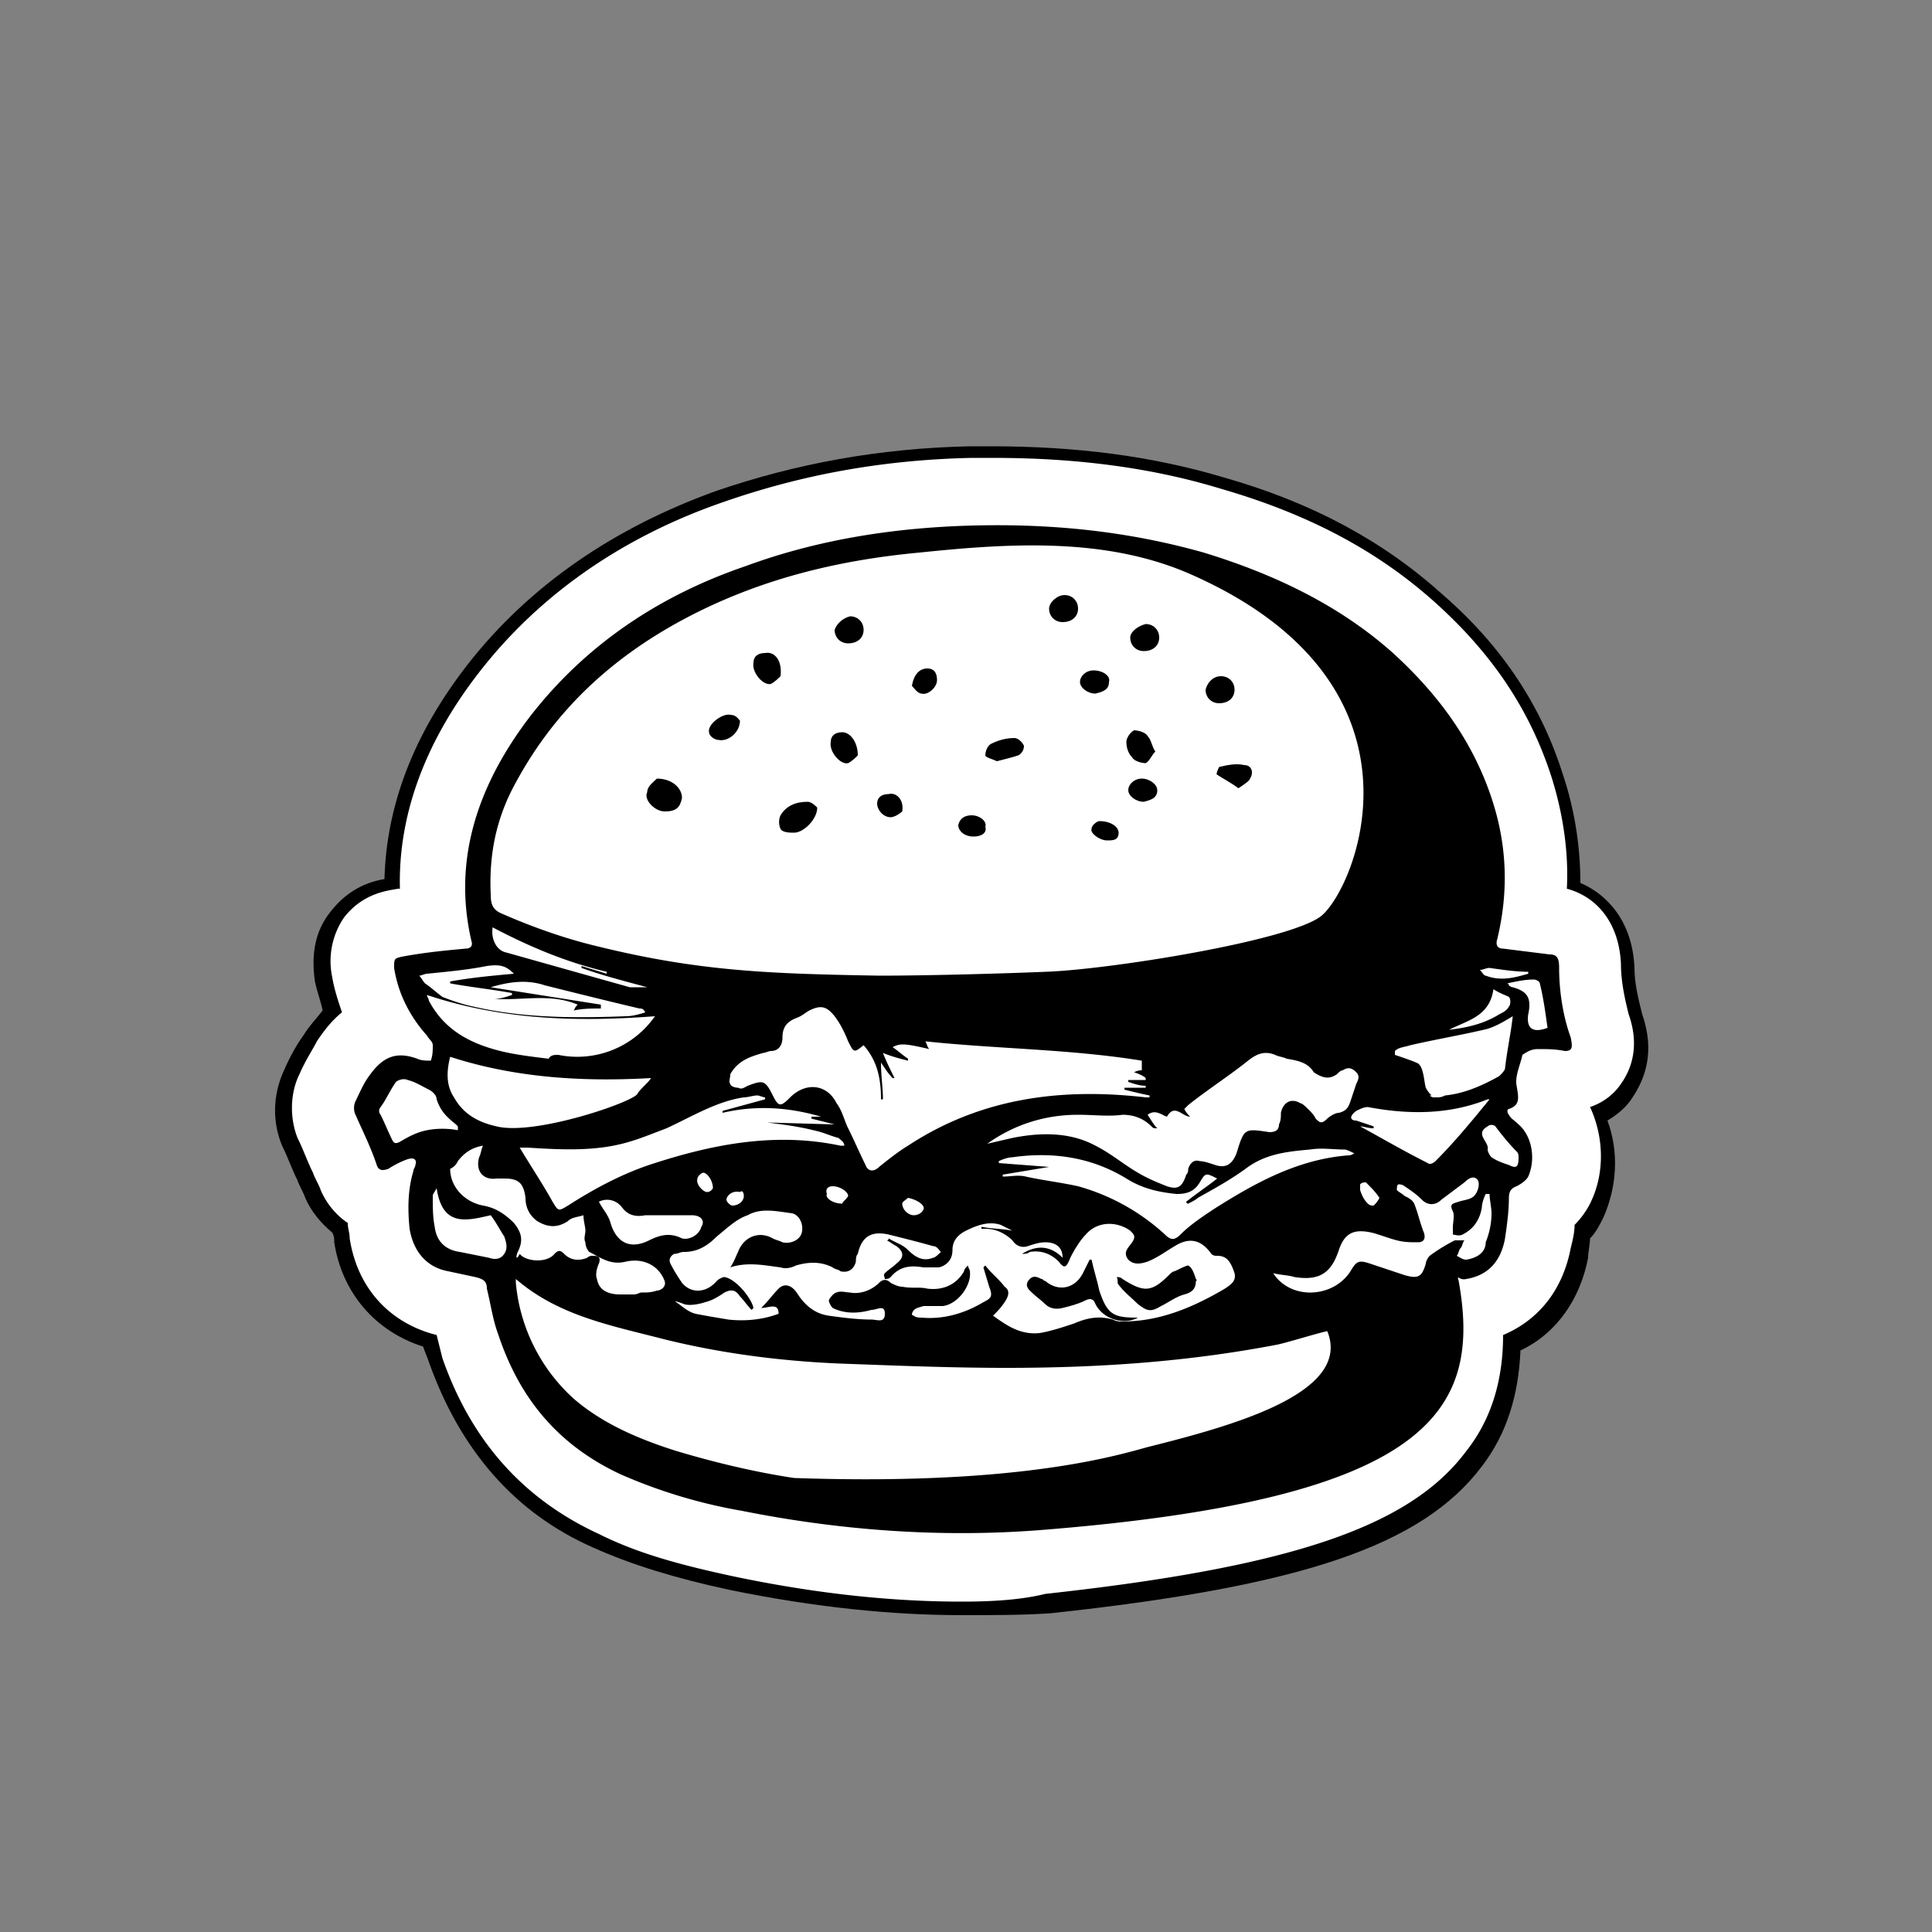 <svg xmlns="http://www.w3.org/2000/svg" viewBox="0 0 100 100" xml:space="preserve"><rect x="0" y="0" width="100" height="100" fill="#808080" stroke="none"/><path d="M49.8 83.6c-3.6 0-7.6-.4-12-1.3-2.8-.6-5.1-1.3-7.1-2.2-4.1-1.8-6.9-5.1-8.5-9.6-.1-.3-.2-.5-.3-.8-2.5-.8-4.2-2.8-4.6-5.4 0-.2 0-.3-.1-.5-.6-.5-1.1-1.1-1.4-1.8-.1-.3-.3-.6-.4-.9-.3-.6-.5-1.2-.8-1.8-.5-1.2-.5-2.6.1-3.9.3-.7.7-1.4 1-1.8.3-.5.7-.9 1-1.3-.1-.5-.3-1-.4-1.5-.2-1.4 0-2.6.8-3.6.7-.9 1.6-1.5 2.8-1.7.1-3.8 1.5-7.5 4.3-11.1 3.2-4.1 7.6-7.1 12.9-9 4.1-1.4 8.4-2.2 13.1-2.3h1.1c4.4 0 8.3.5 12 1.6 4.6 1.3 8.3 3.3 11.4 6.1 3.1 2.7 5.1 5.8 6.2 9.3.6 1.8.9 3.7.9 5.6 1.4.6 2.7 2 2.8 4.4 0 .8.2 1.6.4 2.4.7 2 .1 3.4-.5 4.3-.3.5-.8.9-1.3 1.2.6 1.6.5 3.4-.2 5-.2.4-.4.8-.7 1.1 0 .3-.1.7-.1 1-.4 2.1-1.6 3.9-3.5 4.8-.1 2.3-.7 4.3-2 6-3.1 4.1-9.3 6.2-22.3 7.6-1.4.1-3 .1-4.6.1"/><path d="M49.8 82.9c-3.6 0-7.5-.4-11.8-1.3-2.8-.6-5-1.2-7-2.2-3.9-1.8-6.6-4.8-8.1-9.1l-.3-1.2c-2.4-.6-4.1-2.4-4.5-5 0-.3-.1-.5-.1-.8-.6-.4-1.1-1-1.4-1.7-.1-.3-.3-.6-.4-.9-.3-.6-.5-1.2-.8-1.8-.4-1-.4-2.3.1-3.3.3-.7.7-1.3.9-1.7.4-.6.8-1.1 1.3-1.5-.2-.6-.4-1.2-.5-1.8a4 4 0 0 1 .6-3.1c1-1.3 2.3-1.4 2.8-1.5h.1c-.1-3.8 1.3-7.6 4.1-11.2 3.1-4 7.4-7 12.6-8.8 4-1.4 8.2-2.2 12.9-2.3h1.1c4.3 0 8.2.5 11.8 1.6 4.5 1.3 8.1 3.2 11.1 5.9s4.9 5.6 6 9c.6 1.9.9 3.9.8 5.8 1.5.4 2.7 1.7 2.8 3.9 0 .9.2 1.8.4 2.6.6 1.7.1 2.9-.4 3.6-.4.6-1 1-1.6 1.2.7 1.5.8 3.4 0 5-.2.4-.5.8-.8 1.1 0 .4-.1.8-.2 1.2-.4 2.1-1.6 3.7-3.5 4.5 0 1.9-.4 4.1-1.9 6-2.9 3.9-9 6-21.8 7.4-1.2.3-2.7.4-4.3.4" fill="#fff"/><path d="M79.6 54.3c.5 0 .9 0 1.4.1.4 0 .4-.2.3-.7-.4-1.1-.6-2.4-.6-3.6 0-.5-.1-.7-.5-.7l-2.4-.3c-.3 0-.4-.2-.3-.5.6-2.5.5-4.9-.3-7.3-1-3-2.8-5.4-5.1-7.5-2.8-2.5-6.2-4.1-9.8-5.2-3.9-1.1-7.8-1.5-11.9-1.4-4 .1-8 .7-11.8 2.1-4.4 1.5-8.2 4-11.1 7.7-2.7 3.5-4.1 7.4-3.1 11.7.1.3-.1.4-.3.4-1.1.1-2.1.2-3.2.4-.5.1-.5.1-.5.6.2 1.3.8 2.5 1.7 3.5.1.2.3.3.3.5 0 .3 0 .5-.1.8-.2 0-.5 0-.7-.1-1.1-.4-1.8-.1-2.5.9-.3.4-.5.9-.7 1.3-.1.2-.1.5 0 .7.4.9.8 1.7 1.1 2.6.1.3.3.3.6.2.3-.2.7-.4 1-.5s.5 0 .4.3c0 .1-.1.2-.1.3-.3 1-.3 2-.2 3 .2 1.2.9 2 2 2.2l1.4.3c.4.1.6.2.6.6.2.8.3 1.6.6 2.4 1.1 3.3 3.1 5.7 6.3 7.2a27 27 0 0 0 6.3 1.9c5 1 10.2 1.4 15.4 1 20.3-1.6 22.9-6.2 21.7-12.9-.1-.4 0 0 .4-.1 1.2-.2 1.8-1 2-2.1.1-.7.2-1.4.2-2.1 0-.3.1-.5.4-.6.2-.1.5-.3.6-.5.4-.9.2-2.1-.5-2.7-.2-.2-.4-.3-.5-.5-.1-.1-.1-.3 0-.3.6-.2.5-.6.4-1.2-.1-.5.2-1.1.3-1.6.3-.2.5-.3.8-.3m-2.5-4.2c.7.1 1.4.2 2 .2v.1c-.7.2-1.4.4-2.2.1-.1 0-.2-.2-.3-.3.2 0 .3-.1.5-.1m.2 1.1c.3.2.6.3.8.4.1.1.1.4 0 .5-.1.2-.3.3-.5.4-.8.5-1.7.7-2.6.8 1-.5 2.1-.7 2.3-2.1M73 54.1c1.3-.3 2.5-.5 3.8-.8.5-.1 1-.4 1.5-.7-.1.9-.3 1.8-.4 2.7 0 .1-.2.3-.3.4-.9.5-1.8.9-2.8 1-.2.1-.3.1-.5.1h-.1s-.1 0-.2-.1h.1c-.1-.1-.2-.2-.3-.4-.1-.3-.1-1.2-.5-1.3-.2-.1-1.1-.4-1.1-.4v-.2c.2-.2.5-.2.8-.3m-2.8 3.4c.2-.1.4-.2.6-.2 2.1.4 4.2.4 6.2-.4h.1c-.9 1.1-1.8 2.2-2.8 3.2-.1.1-.3.2-.4.1-1.2-.6-2.4-1.3-3.5-1.9.2 0 .4.1.7.1v-.1l-.9-.3c-.3 0-.4-.2 0-.5m1.2 4.5c-.1.2-.2.3-.3.4-.1 0-.2 0-.3-.1-.2-.2-.3-.4-.4-.7v-.3c.1-.1.2-.1.3-.1.3.3.5.5.7.8m-19.7-1.8v-.1c.2-.1.5-.2.7-.2 2.1-.3 4.1 0 5.9 1.1.8.5 1.6.7 2.6.8.5 0 .9-.1 1.2-.6s.3-.5.9-.2c-.5.4-1.1.8-1.6 1.2 0 0 0 .1.1.1.2-.1.4-.2.5-.3.9-.5 1.8-1 2.6-1.6 1-.7 2.1-.8 3.2-.9.6-.1 1.2 0 1.8 0 .1 0 .3.1.5.2-.2.1-.2.1-.3.1-2.6.2-4.8 1.4-7 2.8-.6.4-1.2.8-1.7 1.3-.3.3-.5.3-.8 0a11 11 0 0 0-4.5-2.5c-.9-.2-1.8-.3-2.7-.5-.4-.1-.8 0-1.2 0v-.1l2.4-.4zm17.5-4.6c.1-.1.2-.2.3-.2.3-.2.5-.1.7.1s.1.4 0 .6l-.3.9c-.1.3-.2.5-.6.6-.2 0-.5.2-.6.3-.3.3-.4.2-.6 0-.1-.2-.2-.3-.4-.5-.1-.1-.3-.3-.4-.3-.5-.3-.9 0-1 .5 0 .2 0 .4-.1.6 0 .3-.2.4-.5.4-1.3-.2-1.3-.2-1.7 1.1-.2.5-.5.8-1.1.6-.3-.1-.6-.2-.8-.2-.3-.1-.5.1-.6.4 0 .1 0 .2-.1.3-.2.6-.4.8-1 .6-.5-.2-1-.4-1.5-.7-.7-.4-1.4-1-2.2-1.4-1.3-.7-2.8-.7-4.3-.4l-1.3.3c1.4-1 3-1.5 4.7-1.5.8 0 1.6.1 2.3 0q.9 0 1.5.6c.1.1.1.1.3.1-.2-.2-.3-.4-.5-.7.4-.3.7 0 1 .1.4-.7.8 0 1.2 0-.1-.1-.2-.2-.3-.4l.2-.2c1-.8 2.1-1.5 3.1-2.3.5-.4.9-.5 1.4-.3.2.1.4.1.6.2.6.1 1.1.2 1.4.7.6.4.9.3 1.2.1M47 59.3c-.5.3-1 .7-1.5 1.1-.3.3-.6.2-.7-.1-.3-.6-.6-1.3-.9-1.9-.2-.4-.3-.9-.6-1.3-.5-1-1.6-1.1-2.4-.3-.5.5-.6.5-.9-.1-.4-.8-.5-.8-1.3-.5-.2.1-.3.2-.5.1-.2 0-.4-.1-.4-.2-.1-.1 0-.3 0-.5.4-.7 1-.9 1.7-1.1.1 0 .3-.1.4-.1.4 0 .6-.3.6-.7 0-.5.2-.8.7-1 .3-.1.5-.3.7-.4.6-.3.9-.2 1.3.3.3.4.5.8.7 1.3.3.6.3.6.8.2.7.8.9 1.7.9 2.8h.1c0-.6-.1-1.2-.1-1.9.2.3.4.6.6.8h.1c-.2-.4-.4-.8-.6-1.3.5.2.9.3 1.3.4v-.1c-.3-.2-.5-.4-.8-.6.4-.2.6-.2 1.9.1-.1-.1-.1-.2-.2-.4 3.8.4 7.5.4 11.2 1v.5c-.1 0-.2 0-.4.1q.45.15.6.3v.1h-.9v.1c.3.1.6.2.9.2v.1h-1.1v.1c.4.1.8.2 1.3.3v.1h-.2c-4.3-.5-8.5 0-12.3 2.5m.8 3.3c-.1.2-.3.3-.5.3-.3 0-.6-.3-.6-.6 0-.1.2-.2.3-.3.5.1.9.4.8.6m-13.9-2.4c-1.6.5-3.1 1.3-4.5 2.2-.5.3-.5.3-.8-.2-.5-.9-1.1-1.8-1.7-2.8h.4c1.6.1 3.3.2 4.9-.2.8-.2 1.5-.5 2.3-.8 1.3-.6 2.6-1.4 4-1.6.2 0 .5-.1.7-.1.1 0 .3.1.4.1v.1l-2.2.6v.1c1.7-.4 3.4-.3 5.1.2H42v.1l1.2.3-3.5-.1c.8.1 1.6.2 2.4.4.5.1.9.3 1.3.4.1.1.3.2.3.4h-.2c-3.3-.7-6.5-.1-9.6.9m4.6 1.7c0 .3-.3.5-.6.5-.1 0-.3-.2-.3-.3 0-.2.3-.5.7-.4.1-.1.2 0 .2.2m-2.7 1c.5 0 .7.3.5.6-.1.4-.6.7-1 .6-.6-.3-1.1-.2-1.7.1-1 .5-1.7.1-2-.9-.1-.4-.4-.7-.6-1.1.4-.2.9-.1 1.2.3s.7.5 1.2.4zm.3-1.9c0-.1.2-.3.3-.3.2 0 .5.4.5.8 0 0-.1.2-.3.2s-.6-.4-.5-.7m-10.4-2.7c-.9-.2-1.7-.6-2.2-1.5-.4-.6-.4-1.3-.2-2.1 3.4 1.1 6.9 1.3 10.4 1.1-.2.3-.5.5-.7.8-.1.4-5.3 2.2-7.3 1.7m17.4 3.1c.4 0 .8.3.8.5-.1.2-.3.3-.3.4-.5 0-.9-.3-.8-.5-.1-.3.1-.4.3-.4M26.7 40.5c2-3.7 4.9-6.4 8.6-8.4 3.9-2.1 8-3.1 12.3-3.5 4.8-.5 9.8-.8 14.2 1.2 12.7 5.7 8.4 16.1 6.6 17.6-1.6 1.3-11.1 2.8-14.3 2.9-2.4.1-6.2.2-8.6.2-5.5-.1-9.2-.2-14.5-1.5-1.7-.4-3.4-1-5-1.7-.5-.2-.6-.5-.6-1-.1-2.1.3-4 1.3-5.8m6.8 10.6q0 .15 0 0h-.9l-6.4-1.8c-.5-.1-.8-.7-.7-1.3 1.9 1 3.8 1.8 5.9 2.3v.1l-1.3-.4v.1c1.1.4 2.3.7 3.4 1M22 50.9c-.1-.1-.2-.3-.3-.4.1 0 .3-.1.4-.1 1-.1 2.1-.2 3.1-.4.7-.1 1 0 1.4.4-1.1.1-2.2.2-3.3.4v.1c1.1.2 2.1.3 3.2.5v.1c-.3.1-.6.2-.9.2 1.4.1 2.9-.3 4.3.3-.1.1-.1.1-.2.3.5-.1.9-.1 1.4-.1V52l-5.7-.9c1-.3 1.9-.4 2.8-.1 1.6.4 3.2.8 4.9 1.2.1 0 .2 0 .3.2-.3.1-.7.2-1 .2-2.7.1-5.3.1-7.9-.5-.5-.1-1.1-.3-1.6-.5-.4-.3-.6-.5-.9-.7m.2.9c0-.1-.1-.2-.1-.3 3.9 1.3 7.8 1.4 11.8 1.1a4.9 4.9 0 0 1-5 2c-.2 0-.4 0-.5.2-.8-.1-1.7-.2-2.5-.4-1.6-.4-2.9-1.1-3.7-2.6m-.1 6.7c-.5.1-.9.3-1.4.6-.2.1-.3.1-.4-.1-.2-.4-.4-.9-.6-1.3a.3.3 0 0 1 0-.4c.3-.4.5-.9.8-1.3.1-.1.4-.2.6-.1.4.1.7.3 1.1.5.2.1.4.3.4.5.2.6.5.9 1 1.3l.1.1v.2c-.5-.1-1.1-.1-1.6 0m4 6.4c-.2.3-.5.3-.8.2l-1.5-.3c-.7-.1-1.2-.5-1.3-1.3-.1-.5-.1-1-.1-1.6 0-.1.1-.2.2-.4.3 2 1.5 1.7 2.8 1.4.3.4.5.8.7 1.1.1.3.2.6 0 .9m.7-.1c.3-.6.2-1-.2-1.5-.5-.5-1-.8-1.6-.9-1-.2-1.7-1-1.7-1.9.2-.1.3-.2.4-.4.3-.4.7-.7 1.3-.8-.1.2-.1.4-.2.6-.2.7.2 1.2.9 1.1h.4c.7 0 1 .2 1.1 1q0 .75.6 1.2c.5.3 1 .4 1.6 0 .2-.2.5-.2.8-.3 0 .3.1.6.1.8s-.1.4 0 .6c0 .2.1.4.2.5.6.3 1.1.7 1.9.5.9-.2 1.7.2 2 1 .1.3-.2.5-.4.5-.3.1-.5.1-.8.1-.1 0-.2.1-.4.1v.1c.1 0 .2.1.3.1.8 0 1.6 0 2.3.3.3.1.8 0 1.1-.1.4-.1.7-.3 1-.5.4-.2.6-.1.8.2.2.2.4.5.6.7l.1-.1c-.1-.5-.9-1.5-1.5-1.6-.1 0-.3.1-.4.2-.5.6-1.3.7-1.8.1-.2-.3-.4-.6-.6-1-.1-.2 0-.4.2-.5.2 0 .3-.1.5-.1.7 0 1.2-.3 1.7-.8.5-.4 1-.9 1.6-1.1.7-.4 1.5-.2 2.3-.1.4.1.6.6.5 1s-.6.6-1 .5c-.2-.1-.3-.1-.5-.2-.7-.4-1.5-.1-1.8.7-.1.2-.2.5-.4.8.9-.3 1.8-.1 2.6 0 .3.1.6 0 .8-.1.7-.2 1.3-.2 1.9.1.1.1.3.1.4.2.4.1.7-.1.8-.5 0-.1 0-.3.1-.4.2-.9.7-1.2 1.6-1 .8.2 1.6.4 2.3.6.2 0 .3.2.4.3-.1.1-.3.3-.4.3-.5.2-.9 0-1.3-.4-.3-.3-.7-.4-1-.6 0 0 0 .1-.1.1.2.1.3.2.5.3q.6.45 0 .9c-.2.2-.4.3-.6.5-.1.1 0 .2 0 .3.1 0 .2 0 .3-.1.5-.6 1.1-.6 1.7-.5h.8c.4-.1.7-.4.7-.9s.3-.8.7-1c.6-.3 1.2-.5 1.8-.3l.6.3c-.5-.1-1.1-.1-1.6-.2v.1c.3 0 .5 0 .8.1s.6.3.8.5c.2.3.5.4.8.3s.6-.2.9-.2c.6 0 .9.3.9.8-.6-.6-1.3-.7-2.1-.2.1 0 .3 0 .4-.1.6-.1 1.1.1 1.5.5.3.4.4.3.6-.2.2-.4.5-.9.8-1.2.6-.7 1.6-.7 2.3-.2.2.2.3.3.1.6s-.5.5-.2.9c.3.3.7.2 1 .1.5-.2.9-.5 1.4-.8.8-.5 1.4-.3 1.9.4.1.1.2.1.3.1.5 0 .7.3.9.9.1.4-.2.6-.5.8-1.7 1-3.4 1.7-5.3 1.7-.2 0-.3 0-.5-.1-.7-.2-1.3-.1-2 .2-.6.2-1.2.4-1.8.5-1 .1-1.7-.4-2.4-.9.2-.2.4-.4.6-.7s.3-.6 0-.8c-.3-.4-.7-.7-1-1.1l-.1.1.3 1c.2.5.1.6-.3.8-1 .6-2.1.9-3.2.8-.1 0-.3 0-.4-.1 0 0-.1 0-.1-.1.1-.3.3-.3.6-.4h1c.8-.1 1.5-1.1 1.4-1.8 0-.1-.1-.2-.1-.3-.1.1-.2.2-.2.3-.4.7-1.1 1-1.9.9-.4-.1-.8 0-1.3-.1-.2 0-.4-.1-.6-.2q-.3-.3-.6 0c-.4.4-1 .6-1.5.5-.2 0-.5-.1-.7 0-.1 0-.3.2-.4.4 0 .1.1.3.2.4.6.3 1.3.3 2 .1.3 0 .7-.3.7.2s-.4.3-.7.3c-.7 0-1.5-.1-2.2-.2s-1.2-.5-1.6-1.1c-.3-.5-.7-.6-1-.3s-.5.6-.9 1c.4 0 .9-.3.9.3-.8.3-1.7.4-2.6.3-.6-.1-1.2-.2-1.7-.3-.4-.1-.7-.4-1-.6-.2-.2-.5-.4-.8-.4h-2.1c-.6 0-1.1-.2-1.2-.8-.1-.2 0-.6.1-.8.1-.3 0-.4-.3-.4-.1 0-.2 0-.3.1-.5.2-.9.1-1.2-.2-.2-.2-.3-.2-.5 0-.4.5-1.5.4-1.8 0-.2.4-.2.1-.1-.1m32.6 10.1c-1.8.5-6.9 2-18.3 1.6-2-.3-4.1-.8-6.1-1.4-1.9-.6-3.8-1.4-5.3-2.7a9.2 9.2 0 0 1-3-6v-.2c2.2 1.9 4.9 2.4 7.6 3.1 3.2.8 6.5 1.2 9.8 1.3 2.7.1 5.3.2 8 .2 4.7 0 9.3-.3 14-1.2.5-.1 2.1-.6 2.6-.7 1.3 3.2-4.9 4.9-9.3 6m16.5-9.7c-.2 0-.3-.1-.5-.2.1-.1.1-.3.2-.4s.1-.3.2-.4h-.5c-.4.2-.9.5-1.3.8-.1.1-.2.3-.2.4-.2.7-.4.8-1.1.6l-1.8-.6c-.6-.2-.7-.1-1 .4-.9 1.4-3.1 1.5-4 .1.4.1.8.1 1.1.2 1.3.2 1.9-.2 2.3-1.4.3-.9.8-1.1 1.7-.9.4.1.9.3 1.3.4s.7.1 1.1.1c.3 0 .4-.2.3-.5-.2-.5-.3-1-.5-1.5-.1-.2-.3-.3-.5-.4-.1-.1-.3-.2-.4-.3 0-.1 0-.3.1-.3 0 0 .2 0 .3.1.3.2.6.4.9.7s.7.3 1 0l1.2-.9c.2-.2.5-.4.7-.1.1.2 0 .6-.2.8s-.5.2-.8.3-.5.1-.3.5c.1.2 0 .6 0 .8v.4c.1 0 .3.1.5 0 .6-.3.9-.8 1-1.4 0-.2.1-.5.2-.7h.2c0 .3.1.7.1 1q0 .75-.3 1.5c0 .5-.4.8-1 .9m2.6-5.6c.1.1.1.2.1.3 0 .5-.1.6-.5.4-.3-.1-.6-.2-.9-.4-.1-.1-.2-.3-.2-.4.1-.4-.7-.8 0-1.2.1-.1.3-.1.4 0 .3.4.7.9 1.1 1.3m.6-7.1c.2-.9-.1-1.2-.8-1.4-.1 0-.2-.1-.2-.1s0-.1-.1-.1c.5-.1.9-.2 1.4-.2.1 0 .3.1.3.2.2.8.3 1.6.4 2.3-.8.3-1.1 0-1-.7"/><path d="M42.3 41.8c0 .6-.7 1.3-1.2 1.3-.2 0-.6 0-.7-.2s-.1-.5 0-.7c.3-.5.8-.7 1.4-.7.2 0 .4.2.5.3m9.3-2.4c-.2-.1-.6-.2-.6-.3 0-.2.1-.5.3-.6q.6-.3 1.2-.3c.2 0 .4.2.5.4 0 .2-.1.4-.3.5-.3.1-.7.2-1.1.3m8.2-.5c-.2.2-.3.5-.5.6-.2 0-.6-.1-.7-.3-.2-.2-.3-.5-.3-.8 0-.2.2-.5.4-.6.2 0 .6.1.7.3.2.2.2.5.4.8m4.3 1.9c-.4-.3-.8-.5-1.1-.7-.1 0 .1-.4.1-.4.4-.1.9-.2 1.3-.1.4 0 .5.4.3.7 0 .1-.3.3-.6.5m-19.7-1.7c-.1.1-.3.3-.5.4-.4.1-1-.6-.9-1.1 0-.3.2-.5.6-.5s.8.5.8 1.2m-4-4.1c-.1.1-.3.3-.5.4-.4.1-1-.6-.9-1.1 0-.3.2-.5.6-.5.5-.1.9.4.8 1.2m22.8 0c.4 0 .7.3.7.7s-.3.7-.8.7c-.4 0-.7-.3-.7-.7.1-.4.4-.7.8-.7M44 31.9c.4 0 .7.3.7.7s-.3.7-.8.7c-.4 0-.7-.3-.7-.7.1-.3.4-.6.8-.7m15.3.4c.4 0 .7.3.7.7s-.3.7-.8.7c-.4 0-.7-.3-.7-.7 0-.3.4-.6.8-.7m-4.2-1.5c.4 0 .7.3.7.7s-.3.7-.8.7c-.4 0-.7-.3-.7-.7 0-.3.4-.7.8-.7m-7.9 4.7c.1-.6.4-.9.8-.9s.5.3.5.6c0 .4-.5.8-.8.7-.2 0-.4-.3-.5-.4m3.2 7.8c-.5 0-.8-.3-.8-.6.1-.4.4-.5.7-.5.4 0 .8.3.7.6.1.3-.2.5-.6.5M46.7 42c-.1.1-.4.3-.6.3-.4 0-.7-.4-.7-.7s.2-.5.6-.5c.4-.1.8.3.7.9m13.2-1.1c0 .4-.3.5-.7.6-.4 0-.8-.3-.8-.6s.3-.6.7-.6.8.3.8.6m-2.5-5.6c0 .4-.3.5-.7.6-.4 0-.8-.3-.8-.6s.3-.6.7-.6c.5 0 .9.3.8.6m-23.4 5c.8 0 1.3.5 1.3 1-.1.5-.3.7-.9.7-.5 0-1.1-.6-.9-1 0-.3.3-.5.5-.7m22.9 2.2c.6 0 1 .3 1 .6 0 .4-.3.4-.6.4-.4 0-.9-.4-.8-.6 0-.2.3-.4.4-.4m-18.6-5.2c0 .6-.6 1.1-1.1 1-.2 0-.5-.2-.5-.4-.1-.4.7-1 1.1-.9.3 0 .4.2.5.3m18.2 27.9c.1.5.3 1.1.4 1.6.4 1.2.7 1.4 1.9 1.4h.1c-.7.4-1.8.1-2.2-.7-.1-.3-.3-.3-.5-.2-.4.2-.8.3-1.2.4s-.7 0-.9-.2-.5-.4-.8-.7q-.3-.3 0-.6c.2-.2.4-.1.6 0 .1 0 .1.1.2.1.7.6 1.6.4 2-.5l.3-.6zm5.4 1.1c0 .4-.2.6-.6.7s-.8.4-1.2.6c-.5.3-.7.3-1.2-.1-.3-.3-.7-.6-1-1-.1-.1 0-.2-.1-.4.1 0 .2 0 .3.1 1.1.7 1.5.7 2.4-.2.1-.1.2-.2.3-.2.2-.1.6-.3.7-.3.2.1.3.4.4.7.1.1 0 .1 0 .1"/></svg>